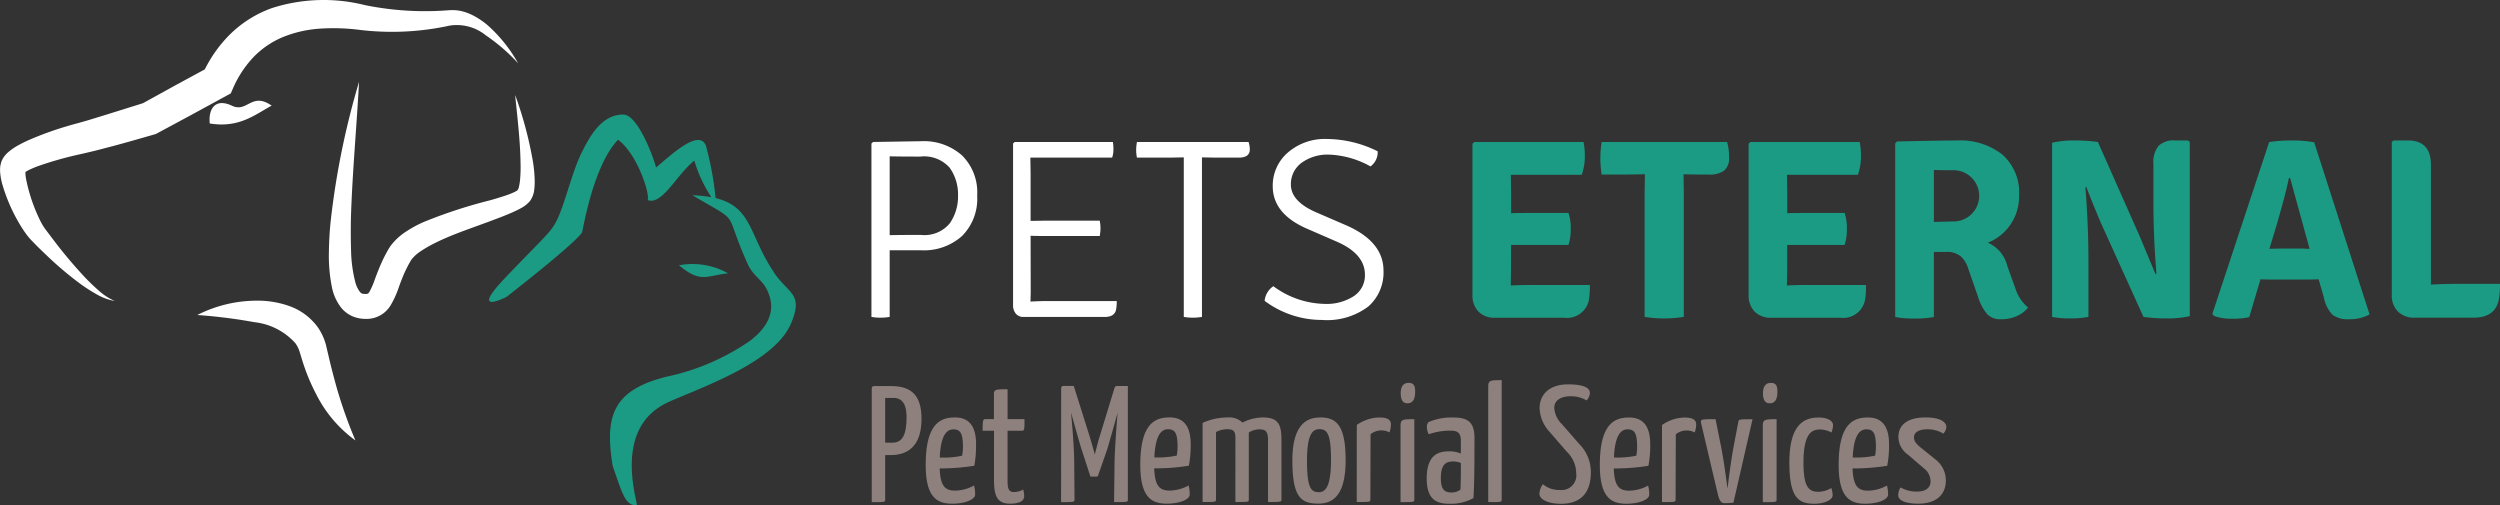 <svg xmlns="http://www.w3.org/2000/svg" width="220" height="44.452" viewBox="0 0 220 44.452"><rect x="0" y="0" width="220" height="44.452" fill="#333333" stroke="none"/><path d="M78.291 13.754v6.941q.946-.022 2.76-.022a2.882 2.882 0 002.534-1.026 4.137 4.137 0 00.722-2.444 4.046 4.046 0 00-.722-2.424 2.986 2.986 0 00-2.59-1q-1.872 0-2.7-.023m-1.464-1.262l4.257-.068a5.056 5.056 0 013.559 1.24 4.567 4.567 0 011.344 3.549 4.632 4.632 0 01-1.339 3.56 5.024 5.024 0 01-3.57 1.251h-2.791v5.86a4.235 4.235 0 01-.811.067 3.862 3.862 0 01-.793-.067V12.63zm13.872 13.253l-.022.793q.767-.045 1.375-.046h6.217a3.7 3.7 0 01-.047.676c-.058.481-.4.722-1.011.722h-7.142a.851.851 0 01-.675-.283 1.136 1.136 0 01-.248-.776v-14.2l.137-.136h8.648a3.868 3.868 0 01.046.654 2.1 2.1 0 01-.113.72h-7.197l.022 1.375v4.193l1.329-.023h4.753a3.427 3.427 0 010 1.353h-4.753q-.856 0-1.329-.023zm16.285-11.876l-1.215-.022v14.038a4.692 4.692 0 01-1.6 0V13.848l-1.195.022h-2.926a3.366 3.366 0 01-.069-.664 4 4 0 01.069-.71h9.82a2.086 2.086 0 01.111.653q0 .723-.969.722zm4.3 12.6a1.753 1.753 0 01.767-1.285 7.813 7.813 0 004.5 1.556 4.394 4.394 0 002.59-.688 2.184 2.184 0 00.969-1.881q0-1.827-2.478-2.908L115 20.119q-3-1.309-3-3.741a3.84 3.84 0 011.315-2.94 4.971 4.971 0 013.493-1.206 10.171 10.171 0 014.427 1.083 1.531 1.531 0 01-.633 1.329 8.075 8.075 0 00-3.591-1.036 3.9 3.9 0 00-2.491.732 2.32 2.32 0 00-.923 1.9q0 1.487 2.251 2.456l2.546 1.1q3.358 1.441 3.355 4.033a3.987 3.987 0 01-1.338 3.144 6.023 6.023 0 01-4.077 1.182 8.4 8.4 0 01-5.058-1.689m-92.817-15.6c-.133-1.21.427-2.287 1.961-1.559 1.347.639 1.719-1.249 3.488-.01-1.417.741-2.813 2-5.45 1.569m27.125-5.309a16.158 16.158 0 00-2.841-2.455 4.064 4.064 0 00-3.149-.853 23.813 23.813 0 01-7.842.393 18.237 18.237 0 00-3.562-.124 10.469 10.469 0 00-3.271.736 7.706 7.706 0 00-2.627 1.79 9.429 9.429 0 00-1.786 2.727l-.2.452-.441.239-3 1.636-3 1.614-.145.077-.129.039c-1.145.33-2.28.658-3.43.969l-1.738.454-.9.214-.832.188a31.617 31.617 0 00-3.251.934c-.254.088-.5.19-.725.293a3.108 3.108 0 00-.515.283c-.021.011-.031.021-.017 0a.257.257 0 00.031-.057l.011-.026.041-.1-.021.052-.013.03a.218.218 0 00.016-.046.283.283 0 000-.039v.011a.846.846 0 00-.011.088 3.231 3.231 0 00.056.664 14.7 14.7 0 00.992 3.133c.111.253.228.5.352.732.064.116.129.231.193.331l.1.146.129.176c.352.464.7.934 1.057 1.392q1.081 1.38 2.273 2.664.6.64 1.256 1.217a5.379 5.379 0 001.46.959 4.978 4.978 0 01-1.681-.637 14.192 14.192 0 01-1.513-.994 29.911 29.911 0 01-2.749-2.333c-.435-.414-.87-.829-1.286-1.265l-.157-.162c-.06-.068-.122-.137-.176-.2a6.014 6.014 0 01-.307-.4c-.19-.264-.363-.535-.523-.806a15.1 15.1 0 01-1.51-3.48 5.615 5.615 0 01-.192-1.086 3.361 3.361 0 010-.352l.009-.1a1.158 1.158 0 01.025-.149l.036-.152.02-.075.014-.055.044-.109.019-.041.038-.077a2.078 2.078 0 01.152-.242 2.692 2.692 0 01.287-.322 5.123 5.123 0 01.969-.677c.3-.167.595-.309.887-.441a28.819 28.819 0 013.485-1.257q.441-.132.887-.248l.815-.232 1.674-.513 3.364-1.052-.273.114L15.448 7.5l3-1.625-.641.691a11.71 11.71 0 012.438-3.546 10.1 10.1 0 013.7-2.314A14.907 14.907 0 0132.111.45a26.537 26.537 0 007.306.457 4.673 4.673 0 01.556-.014 3.665 3.665 0 01.573.071 4.466 4.466 0 011.028.366 6.671 6.671 0 011.652 1.18 12.947 12.947 0 012.367 3.056m-.246 2.828a34.036 34.036 0 011.556 5.855 12.247 12.247 0 01.148 1.564 5.664 5.664 0 01-.034.846 2.073 2.073 0 01-.386 1.041 2.743 2.743 0 01-.823.639c-.25.136-.5.251-.738.359-.483.211-.96.4-1.434.575-1.88.725-3.78 1.309-5.453 2.161a10.7 10.7 0 00-1.163.675 3.268 3.268 0 00-.823.753 1.007 1.007 0 00-.057.088l-.067.118c-.066.115-.118.214-.166.3-.1.194-.2.4-.3.612-.187.419-.352.855-.521 1.322a8.157 8.157 0 01-.724 1.586 2.466 2.466 0 01-2.171 1.175 3 3 0 01-1.16-.223 2.666 2.666 0 01-1-.755 4.3 4.3 0 01-.816-1.783 13.97 13.97 0 01-.27-3.221 29.5 29.5 0 01.206-3.067 70.265 70.265 0 012.446-11.817c-.214 4.012-.592 8-.714 11.935a56.86 56.86 0 00.011 2.923 12.141 12.141 0 00.36 2.725 2.522 2.522 0 00.426.918c.165.152.176.162.5.171a.427.427 0 00.2-.036.461.461 0 00.132-.152 7.022 7.022 0 00.491-1.145c.176-.468.366-.969.59-1.457.111-.248.228-.486.363-.736.069-.13.133-.25.195-.352l.045-.082.077-.122c.049-.08.1-.15.154-.223a5.429 5.429 0 011.392-1.242 10.477 10.477 0 011.454-.78 42.98 42.98 0 015.815-1.906 28.51 28.51 0 001.393-.424c.221-.075.441-.155.632-.241a3.421 3.421 0 00.405-.206.684.684 0 00.152-.344 4.3 4.3 0 00.1-.642 12.5 12.5 0 00.038-1.43c-.03-1.959-.27-3.953-.473-5.95M17.372 27.715a11.6 11.6 0 015.2-1.256 8.282 8.282 0 012.836.456 5.26 5.26 0 012.574 1.906 5 5 0 01.7 1.52l.29 1.241c.188.8.4 1.6.617 2.391a40.668 40.668 0 001.687 4.783 11.208 11.208 0 01-3.451-4.066 17.225 17.225 0 01-1.057-2.46c-.148-.414-.278-.886-.389-1.234a2.649 2.649 0 00-.385-.793 5.676 5.676 0 00-3.6-1.85 46.209 46.209 0 00-5.017-.632" fill="#fff"/><path d="M132.97 23.545l-.023 1.554v.022q.994-.045 1.645-.044h5.314a8.024 8.024 0 01-.066 1.216 1.958 1.958 0 01-2.2 1.667h-6.081a1.948 1.948 0 01-1.454-.54 2.044 2.044 0 01-.529-1.487v-13.28l.157-.158h9.62a6.256 6.256 0 01.111 1.308 4.843 4.843 0 01-.27 1.579h-6.24l.023 1.6v1.78c.391-.014.893-.022 1.509-.022h3.538a4.046 4.046 0 01.2 1.386 4.442 4.442 0 01-.2 1.43h-5.05zm15.182-8.203l.022 1.667v10.878a11.085 11.085 0 01-3.447 0V17.002l.025-1.667h-.025l-1.395.022h-2.386a9.065 9.065 0 010-2.862h11.036a4.7 4.7 0 01.176 1.375 1.39 1.39 0 01-.429 1.138 2.179 2.179 0 01-1.373.352h-.793l-1.4-.022zm9.121 8.203l-.025 1.554v.022q1-.045 1.647-.044h5.314a7.9 7.9 0 01-.068 1.216 1.958 1.958 0 01-2.2 1.667h-6.08a1.94 1.94 0 01-1.454-.54 2.036 2.036 0 01-.529-1.487v-13.28l.157-.158h9.619a6.377 6.377 0 01.111 1.308 4.893 4.893 0 01-.27 1.579h-6.242l.025 1.6v1.78c.39-.014.892-.022 1.509-.022h3.537a4.022 4.022 0 01.2 1.386 4.419 4.419 0 01-.2 1.43h-5.048zm20.092 1.869l-.722-2.005a2.993 2.993 0 00-1.711-2.05 4.376 4.376 0 002.747-4.124v-.005a4.447 4.447 0 00-1.486-3.639 5.994 5.994 0 00-3.943-1.228q-1.532 0-5.314.088l-.158.158v15.288a8.7 8.7 0 001.691.135 9.115 9.115 0 001.71-.135v-5.729h1.057a1.919 1.919 0 011.3.382 2.366 2.366 0 01.666 1.082l.856 2.458a4.362 4.362 0 00.811 1.554 1.6 1.6 0 001.215.451 3.316 3.316 0 001.418-.293 2.458 2.458 0 00.969-.744 3.494 3.494 0 01-1.106-1.644zm-5.385-5.926q-.316 0-1.8.044v-4.574q.675.022 1.8.022a2.255 2.255 0 010 4.508zm20.563-7.126l.157.135v15.324a8.9 8.9 0 01-2.014.2 14.134 14.134 0 01-2.06-.135l-3.74-8.248q-.946-2.252-1.285-3.177l-.088.022q.264 3.2.27 6.557v4.846a8.364 8.364 0 01-1.611.135 7.978 7.978 0 01-1.586-.135V12.562a8.227 8.227 0 011.969-.2 14.138 14.138 0 012.061.135l3.648 8.226 1.42 3.4.088-.022q-.272-3.111-.272-6.513v-3.156a2.3 2.3 0 01.452-1.6 1.949 1.949 0 011.463-.473zm11.104.161a9.93 9.93 0 00-1.96-.158 12.3 12.3 0 00-2 .135l-5 15.121.135.176a4.328 4.328 0 001.6.248 6.429 6.429 0 001.509-.135l.991-3.334q.319.023.947.022h3.2q.654 0 .969-.022l.474 1.644a3.02 3.02 0 00.742 1.477 2.254 2.254 0 001.486.394 3.524 3.524 0 001.78-.427zm-.856 9.36c-.2-.011-.33-.011-.405-.011h-1.733l-.947.022.631-2.072q.879-3.043 1.08-4.147h.114l1.71 6.218c-.11.001-.254.002-.45-.01zm13.222 3.098h3.988a7.924 7.924 0 01-.088 1.284q-.272 1.69-2.251 1.691h-5.181a1.98 1.98 0 01-1.464-.542 2 2 0 01-.54-1.486V12.495l.156-.136h1.262q2.028 0 2.027 2.165v10.524q1.127-.067 2.1-.067m-147.899-.973c1.278 1.871 2.616 1.828 1.477 4.477-1.439 3.339-7.441 5.438-10.661 6.844-3.6 1.568-3.726 5.268-2.977 8.648.035.16.057.315.08.469-1.03.1-1.3-1.1-2.124-3.437-.7-4.284-.087-6.677 4.771-7.865a20.317 20.317 0 007.3-3.144c2.175-1.652 2.168-3.281 1.422-4.658-.408-.752-1.166-1.11-1.609-2.1-2.256-5-.395-3.42-4.875-6.061a11.246 11.246 0 011.674.176 12.24 12.24 0 01-1.5-3.221c-1.586 1.268-2.82 3.934-4.1 3.474.2-.623-.956-4.1-2.615-5.315-2.229 2.346-3.1 8.054-3.168 8.16-.593.908-5.064 4.432-6.636 5.667 0 0-3.4 1.755-.1-1.7s3.877-3.877 4.391-4.794c.775-1.369 1.41-4.371 2.3-6.173.713-1.446 1.78-3.406 3.7-3.371 1.206.021 2.578 3.554 2.859 4.655 1.454-1.22 3.767-3.386 4.384-1.938a28.191 28.191 0 01.857 4.63c3.268.8 2.934 3.312 5.156 6.565" fill="#1c9b84"/><path d="M64.063 24.05c-1.95.229-2.407.874-4.31-.705a6.4 6.4 0 014.31.705" fill="#1c9b84"/><path d="M78.405 33.976h-1.446c-.188 0-.246.071-.246.248v9.965c1.182 0 1.182 0 1.182-.234v-3.911h.51c1.46 0 2.686-.773 2.686-3.18 0-2.032-.847-2.888-2.686-2.888zm.131 4.979h-.641v-3.938h.73c.862 0 1.152.684 1.152 1.72-.001 1.619-.423 2.217-1.241 2.217zm7.354.143l.005-.013c0-1.576-.622-2.349-1.85-2.349-1.282 0-2.582.525-2.582 4.173 0 2.844.978 3.414 2.334 3.414 1.094 0 2.014-.35 2.014-.8a2.866 2.866 0 00-.1-.8 3.464 3.464 0 01-1.664.451c-.889 0-1.3-.409-1.355-1.955a18.768 18.768 0 003.048-.234 9.648 9.648 0 00.15-1.887zm-1.224 1.006a7.984 7.984 0 01-1.969.16c.087-1.969.612-2.479 1.21-2.479.627 0 .818.392.832 1.444a4.344 4.344 0 01-.073.876zm2.807-2.202h-1c0-.9.016-1.02.264-1.02h.73v-2.218c0-.41.219-.41 1.2-.41v2.628h1.488c0 .92 0 1.02-.234 1.02h-1.256v4.245c0 .627 0 1.153.529 1.153a1.69 1.69 0 00.846-.219 2.04 2.04 0 01.088.583c0 .54-.684.658-1.256.658-1.24 0-1.4-.862-1.4-2.176zm5.91-3.69c0-.234.116-.248.248-.248h.862l1.385 4.406c.176.568.441 1.531.468 1.634.014-.058.248-1.05.424-1.586l1.284-4.2c.044-.146.088-.248.234-.248h.964v9.979c0 .234 0 .234-1.212.234l.042-3.545c.03-1.388.234-3.852.264-4.3-.306 1.094-.818 2.932-.934 3.268l-.772 2.217a.149.149 0 01-.16.118h-.522l-.758-2.334c-.116-.322-.628-2.174-.948-3.3v.016s.264 2.7.278 4.261l.028 3.369c0 .234-.072.234-1.182.234zm9.545 8.959c-.89 0-1.3-.409-1.358-1.955a18.79 18.79 0 003.05-.234 9.572 9.572 0 00.16-1.9c0-1.576-.625-2.349-1.85-2.349-1.284 0-2.584.525-2.584 4.173 0 2.844.978 3.414 2.334 3.414 1.094 0 2.014-.35 2.014-.8a2.933 2.933 0 00-.1-.8 3.483 3.483 0 01-1.666.451zm-1.343-2.918c.087-1.968.612-2.479 1.21-2.479.628 0 .818.392.832 1.444a4.344 4.344 0 01-.072.874 7.987 7.987 0 01-1.969.16zm7.131-1.751c-.016-.529-.133-.73-.716-.73a2.106 2.106 0 00-.991.248v5.923c0 .234-.045.234-1.182.234v-6.961a5.357 5.357 0 012.2-.48 1.688 1.688 0 011.312.452 3.947 3.947 0 011.794-.452c1.46 0 1.636.744 1.636 2.057v5.149c0 .233-.044.233-1.182.233v-5.4c0-.7-.132-.992-.716-.992a1.762 1.762 0 00-.978.278v5.88c0 .234.016.234-1.18.234zm7.435-1.771v.009c-1.534 0-2.421 1.119-2.421 3.789 0 3.279.793 3.789 2.291 3.789 1.564 0 2.394-1.123 2.394-3.837-.008-2.962-.737-3.75-2.264-3.75zm-.1 6.586v-.006c-.672 0-1.035-.352-1.035-2.757 0-2.276.452-2.788 1.094-2.788.685 0 1.02.412 1.02 2.732-.007 2.279-.459 2.819-1.086 2.819zm3.347-5.921a3.543 3.543 0 011.984-.656c.744 0 1.02.218 1.02.612a1.993 1.993 0 01-.132.7 1.459 1.459 0 00-.7-.176 1.508 1.508 0 00-.961.334l-.017 5.734c0 .234-.014.234-1.2.234zm4.551-3.701c.452 0 .6.234.584.846s-.219.948-.672.948c-.378 0-.6-.234-.6-.92.016-.529.22-.874.686-.874m.513 10.257c0 .234-.014.234-1.212.234V37.43c0-.54.249-.54 1.212-.54zm3.486-7.209a5.131 5.131 0 00-2.218.394.5.5 0 00-.16.408 1.383 1.383 0 00.16.671 5.668 5.668 0 011.926-.32c.583 0 .9.174.9.86v1.153a2.633 2.633 0 00-1.064-.19c-.976 0-1.939.367-1.939 2.393 0 2 1.022 2.232 2.086 2.218a4.008 4.008 0 002.027-.5c.074-1.109.088-2.863.088-4.537v-.774c.003-1.308-.55-1.776-1.806-1.776zm.569 6.347a1.223 1.223 0 01-.774.248c-.568 0-.948-.189-.948-1.256 0-1.269.5-1.473 1.08-1.473a1.824 1.824 0 01.686.132c-.004.788-.004 1.869-.043 2.349zm3.633.861c0 .234 0 .234-1.182.234v-10.19c0-.54.233-.54 1.182-.54zm7.763-9.399a1.029 1.029 0 01-.294.685 2.61 2.61 0 00-1.427-.364c-.86 0-1.414.38-1.414 1.006a2.168 2.168 0 00.671 1.444l1.57 1.798a3.443 3.443 0 01.975 2.467c0 1.474-.626 2.744-2.611 2.744-1.328 0-1.911-.468-1.911-.876a1.5 1.5 0 01.306-.846 2.2 2.2 0 001.5.509 1.3 1.3 0 001.43-1.488 2.65 2.65 0 00-.848-1.9l-1.473-1.707a3.216 3.216 0 01-.9-2.1c0-1.223.874-2.1 2.508-2.1 1.386 0 1.912.322 1.912.73m3.463 8.625c-.89 0-1.3-.409-1.356-1.955a18.68 18.68 0 003.048-.234 9.572 9.572 0 00.16-1.9c0-1.576-.625-2.349-1.85-2.349-1.284 0-2.584.525-2.584 4.173 0 2.844.978 3.414 2.334 3.414 1.094 0 2.014-.35 2.014-.8a2.966 2.966 0 00-.1-.8 3.463 3.463 0 01-1.666.451zm-1.343-2.918c.089-1.968.612-2.479 1.21-2.479.628 0 .818.392.832 1.444a4.333 4.333 0 01-.072.874 7.9 7.9 0 01-1.969.16zm4.232-2.86a3.547 3.547 0 011.984-.656c.744 0 1.021.218 1.021.612a1.982 1.982 0 01-.131.7 1.478 1.478 0 00-.7-.176 1.521 1.521 0 00-.962.334l-.016 5.734c0 .234-.014.234-1.2.234zm3.444-.145c-.074-.366-.028-.366 1.268-.366l.468 2.334c.307 1.518.57 3.691.57 3.691h.028s.248-2.173.54-3.7l.392-2.057c.046-.264.058-.264 1.256-.264l-1.679 7.339a5.336 5.336 0 01-.83.044c-.278 0-.422-.307-.529-.716zm6.127-3.56c.454 0 .6.234.584.846s-.219.948-.671.948c-.378 0-.6-.234-.6-.92.016-.529.22-.874.686-.874m.513 10.257c0 .234-.014.234-1.213.234v-6.756c0-.54.25-.54 1.213-.54zm4.829-5.894a2.235 2.235 0 00-1.022-.264c-.684 0-1.442.307-1.442 2.9 0 2.057.407 2.584 1.3 2.584a2.255 2.255 0 001.152-.336 2.378 2.378 0 01.116.641c0 .395-.67.744-1.634.744-1.388 0-2.174-.554-2.174-3.633 0-3.5 1.414-3.954 2.625-3.954.674 0 1.214.278 1.214.656a1.783 1.783 0 01-.133.656m3.21 5.124c-.888 0-1.3-.409-1.356-1.955a18.7 18.7 0 003.05-.234 9.563 9.563 0 00.16-1.9c0-1.576-.624-2.349-1.85-2.349-1.284 0-2.583.525-2.583 4.173 0 2.844.978 3.414 2.336 3.414 1.094 0 2.014-.35 2.014-.8a2.972 2.972 0 00-.1-.8 3.466 3.466 0 01-1.671.451zm-1.342-2.918c.088-1.969.614-2.479 1.211-2.479.626 0 .817.392.83 1.444a4.272 4.272 0 01-.071.874 7.94 7.94 0 01-1.969.16zm8.24-2.701a.963.963 0 01-.264.6 2.632 2.632 0 00-1.432-.38c-.686 0-1.152.248-1.152.7 0 .264.088.5.584.9l1.356 1.094a2.3 2.3 0 01.86 1.823c0 1.3-.918 2.027-2.408 2.027-1.035 0-1.78-.234-1.78-.744a1.323 1.323 0 01.206-.686 2.782 2.782 0 001.458.366c.744 0 1.183-.322 1.183-.906a1.458 1.458 0 00-.585-1.138l-1.414-1.212a1.926 1.926 0 01-.831-1.546c0-1.021.742-1.721 2.379-1.721 1.5 0 1.838.523 1.838.816" fill="#8e817d"/></svg>